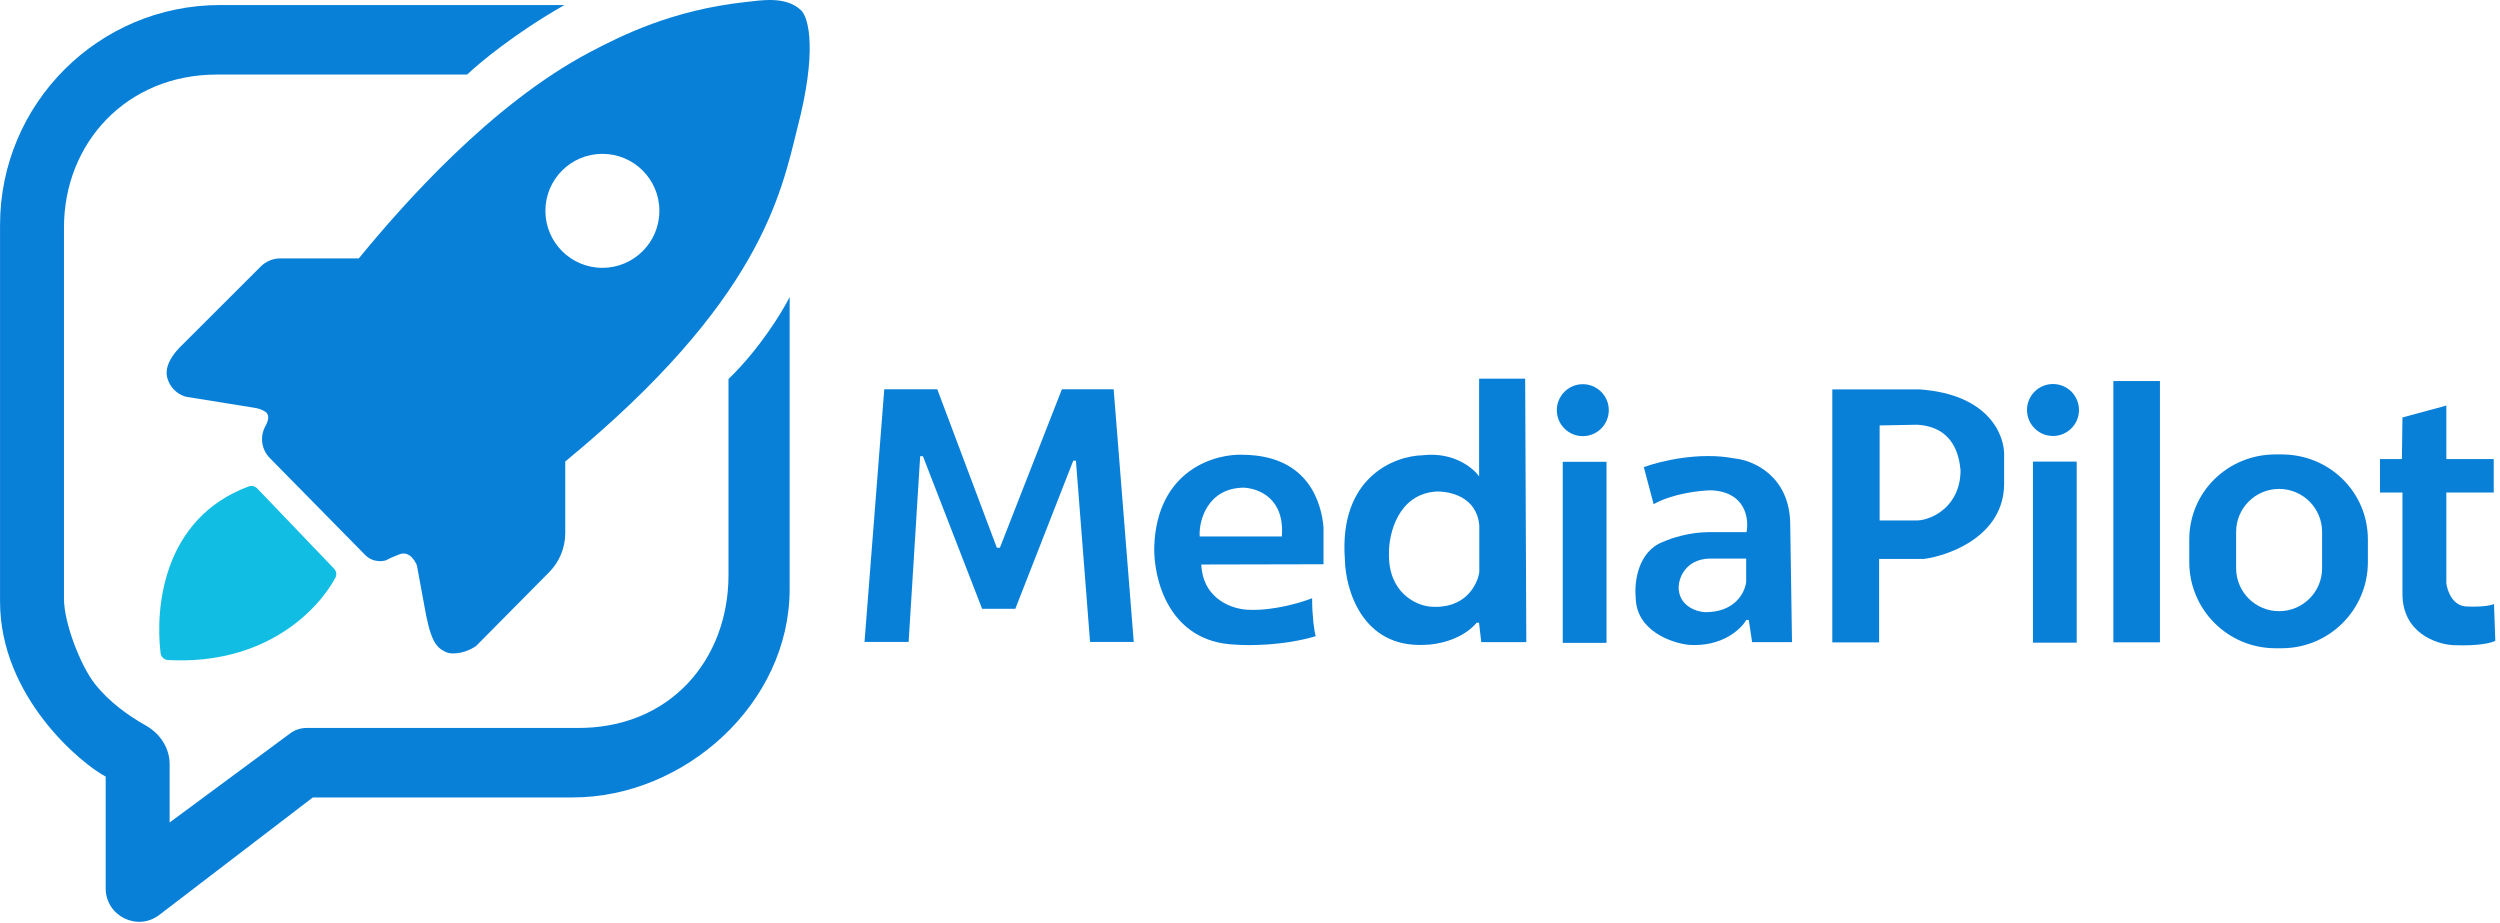 <svg width="130" height="48" viewBox="0 0 130 48" fill="none" xmlns="http://www.w3.org/2000/svg">
<g clip-path="url(#clip0_378_13218)">
<path d="M11.444 0.262H29.351C26.807 1.708 24.918 3.275 24.291 3.877H11.279C6.58 3.877 3.327 7.437 3.327 11.829V31.13C3.327 32.405 4.189 34.607 4.918 35.54C5.677 36.511 6.684 37.219 7.591 37.732C8.325 38.147 8.821 38.897 8.821 39.74C8.821 40.845 8.821 42.158 8.821 42.769L15.088 38.136C15.337 37.952 15.638 37.853 15.947 37.853H29.93C34.845 37.925 37.882 34.293 37.882 29.901V19.708C39.501 18.147 40.677 16.214 41.062 15.443V30.624C41.062 36.613 35.568 41.467 29.784 41.467H16.267L8.285 47.574C7.144 48.448 5.496 47.633 5.496 46.196C5.496 46.113 5.496 46.031 5.496 45.949C5.496 45.503 5.496 40.383 5.496 40.383C4.266 39.74 0.002 36.263 0.002 31.274L0.002 11.705C0.002 5.385 5.125 0.262 11.444 0.262Z" fill="#0980D8"/>
<path d="M17.367 29.566L13.378 25.402C13.262 25.281 13.083 25.238 12.926 25.296C8.45 26.965 8.068 31.63 8.35 33.965C8.374 34.163 8.539 34.312 8.738 34.322C13.788 34.594 16.532 31.733 17.44 30.041C17.524 29.885 17.49 29.695 17.367 29.566Z" fill="#11BDE2"/>
<path d="M38.739 0.109C39.611 0.013 40.857 -0.214 41.651 0.53C42.076 0.928 42.487 2.728 41.47 6.63C40.611 10.103 39.537 15.653 29.393 23.997V27.721C29.393 28.483 29.092 29.214 28.556 29.755L24.76 33.588C24.523 33.764 23.939 34.044 23.382 33.965C23.297 33.953 23.216 33.924 23.14 33.886C22.65 33.643 22.364 33.274 22.05 31.413L21.69 29.458C21.657 29.276 21.468 28.994 21.301 28.887C21.091 28.751 20.928 28.751 20.667 28.866C20.548 28.918 20.287 29.013 20.129 29.108C19.997 29.187 19.402 29.304 18.958 28.828L14.025 23.813C13.592 23.372 13.502 22.698 13.802 22.157C13.945 21.9 14.042 21.577 13.799 21.412C13.649 21.309 13.43 21.227 13.168 21.195L9.693 20.635C9.387 20.567 8.887 20.301 8.699 19.649C8.631 19.409 8.563 18.792 9.52 17.892L13.559 13.858C13.83 13.588 14.198 13.435 14.581 13.435H18.659C20.947 10.643 25.538 5.423 30.662 2.719C32.311 1.849 34.938 0.53 38.739 0.109ZM31.325 8C29.688 8 28.361 9.327 28.361 10.963C28.361 12.6 29.688 13.927 31.325 13.927C32.962 13.927 34.288 12.6 34.288 10.963C34.288 9.327 32.962 8 31.325 8Z" fill="#0980D8"/>
<path d="M45.982 20.241L44.955 33.38H47.249L47.849 23.723H47.993L51.07 31.658H52.796L55.81 23.955H55.948L56.683 33.38H58.955L57.91 20.241H55.219L51.994 28.483H51.836L48.738 20.241H45.982Z" fill="#0980D8"/>
<path d="M60.021 28.418C60.162 24.428 63.201 23.564 64.701 23.649C68.066 23.712 68.716 26.182 68.822 27.415V29.341L62.467 29.355C62.557 31.228 64.179 31.706 64.979 31.71C66.253 31.757 67.677 31.328 68.23 31.107C68.23 32.029 68.338 32.818 68.417 33.082C66.761 33.577 64.922 33.58 64.21 33.519C60.748 33.375 59.975 30.058 60.021 28.418ZM64.699 25.359C62.779 25.359 62.328 27.105 62.384 27.897H66.655C66.812 25.916 65.463 25.41 64.699 25.359Z" fill="#0980D8"/>
<path d="M79.368 33.392H77.025L76.91 32.383H76.787C76.003 33.303 74.65 33.532 74.072 33.532C70.823 33.692 69.96 30.636 69.934 29.088C69.616 24.822 72.505 23.701 73.99 23.673C75.582 23.489 76.602 24.33 76.914 24.773V19.692H79.309L79.368 33.392ZM74.683 25.56C72.705 25.693 72.213 27.746 72.226 28.778C72.181 30.801 73.61 31.462 74.329 31.54C76.168 31.717 76.825 30.422 76.923 29.753V27.318C76.79 25.825 75.382 25.538 74.683 25.56Z" fill="#0980D8"/>
<path d="M83.539 33.428H81.263V24.012H83.539V33.428ZM82.306 19.978C83.052 19.978 83.657 20.583 83.657 21.329C83.657 22.075 83.052 22.68 82.306 22.68C81.56 22.68 80.955 22.076 80.955 21.329C80.955 20.583 81.56 19.978 82.306 19.978Z" fill="#0980D8"/>
<path d="M107.988 33.418H105.713V24.003H107.988V33.418ZM106.756 19.969C107.502 19.969 108.107 20.574 108.107 21.32C108.107 22.066 107.502 22.671 106.756 22.671C106.009 22.671 105.404 22.066 105.404 21.32C105.404 20.574 106.009 19.969 106.756 19.969Z" fill="#0980D8"/>
<path d="M85.478 24.291C86.283 23.99 88.352 23.477 90.19 23.839C91.153 23.927 93.082 24.742 93.092 27.285L93.184 33.39H91.11L90.936 32.239H90.807C90.532 32.719 89.549 33.649 87.818 33.533C86.901 33.431 85.064 32.791 85.056 31.049C84.979 30.292 85.161 28.657 86.508 28.165C86.864 28 87.835 27.671 88.867 27.671H90.82C90.956 26.979 90.777 25.575 88.975 25.496C88.385 25.506 86.961 25.665 85.989 26.218L85.478 24.291ZM88.839 29.048C87.641 29.111 87.307 30.05 87.289 30.512C87.279 31.495 88.187 31.802 88.642 31.833C90.235 31.854 90.745 30.788 90.801 30.253V29.048H88.839Z" fill="#0980D8"/>
<path d="M99.828 20.25C103.467 20.507 104.269 22.684 104.214 23.74V25.165C104.204 27.835 101.43 28.878 100.044 29.065H97.714V33.403H95.279V20.25H99.828ZM99.693 22.086C99.576 22.086 98.343 22.11 97.741 22.123V27.065H99.693C100.459 27.042 101.948 26.331 101.948 24.451C101.88 23.74 101.62 22.202 99.693 22.086Z" fill="#0980D8"/>
<path d="M112.317 19.814H109.895V33.401H112.317V19.814Z" fill="#0980D8"/>
<path d="M118.648 23.63C121.124 23.63 123.13 25.581 123.13 28.056V29.227C123.13 31.703 121.124 33.709 118.648 33.709H118.324C115.848 33.709 113.842 31.703 113.842 29.227V28.056C113.842 25.581 115.848 23.63 118.324 23.63H118.648ZM118.513 25.424C117.279 25.424 116.278 26.425 116.278 27.66V29.546C116.278 30.78 117.279 31.781 118.513 31.781C119.748 31.781 120.749 30.78 120.749 29.546V27.66C120.749 26.425 119.748 25.424 118.513 25.424Z" fill="#0980D8"/>
<path d="M127.21 23.873V21.089L124.928 21.707L124.899 23.873H123.76V25.61H124.928V30.878C124.922 32.907 126.687 33.503 127.57 33.548C128.929 33.605 129.594 33.419 129.756 33.319L129.688 31.412C129.336 31.553 128.618 31.555 128.304 31.539C127.542 31.539 127.257 30.729 127.21 30.324V25.61H129.674V23.873H127.21Z" fill="#0980D8"/>
</g>
<defs>
<clipPath id="clip0_378_13218">
<rect width="129.831" height="48" fill="white"/>
</clipPath>
</defs>
</svg>
